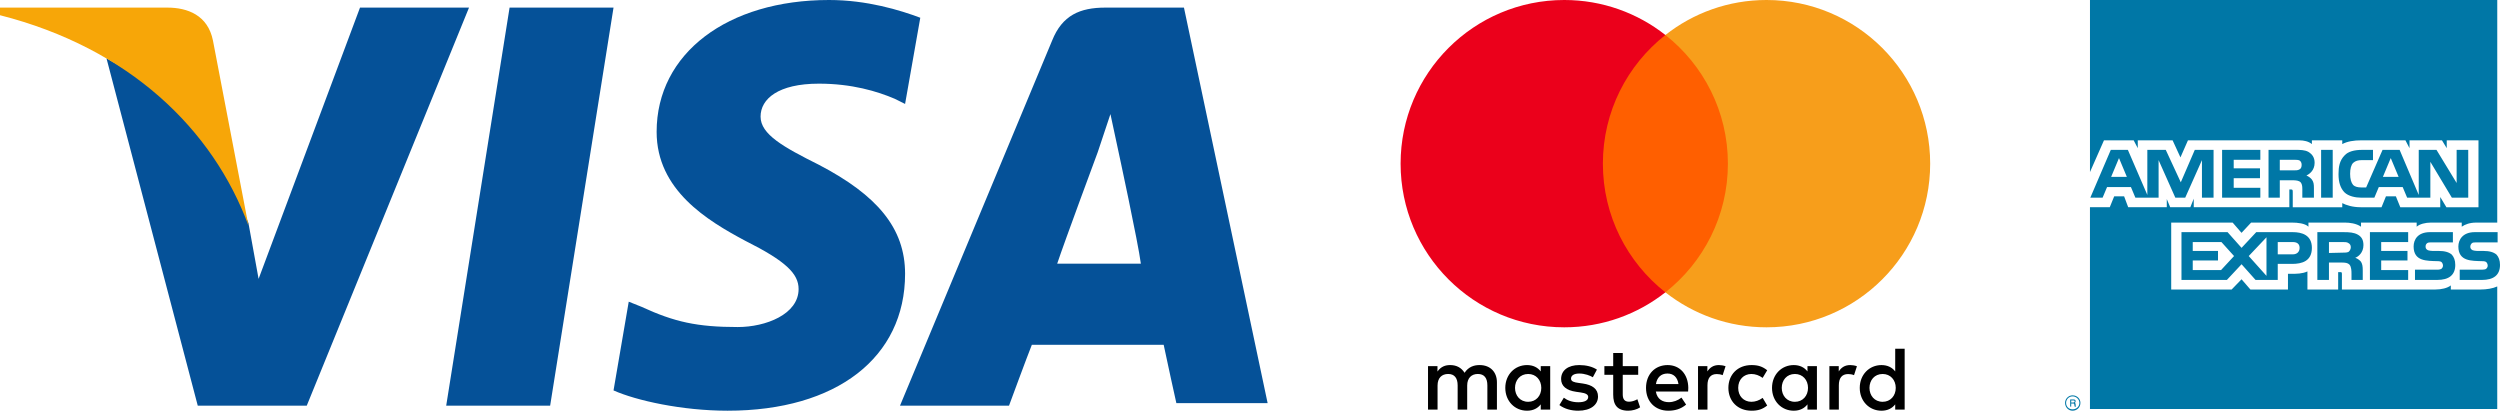 <?xml version="1.0" encoding="UTF-8" standalone="no"?>
<!-- Generator: Adobe Illustrator 17.0.2, SVG Export Plug-In . SVG Version: 6.00 Build 0)  -->

<svg
   version="1.1"
   id="Layer_1"
   x="0px"
   y="0px"
   width="608.705"
   height="100.001"
   viewBox="0 0 209.665 100.001"
   enable-background="new 0 0 310 100"
   xml:space="preserve"
   sodipodi:docname="credit-card.svg"
   inkscape:version="1.2.1 (9c6d41e, 2022-07-14)"
   xmlns:inkscape="http://www.inkscape.org/namespaces/inkscape"
   xmlns:sodipodi="http://sodipodi.sourceforge.net/DTD/sodipodi-0.dtd"
   xmlns="http://www.w3.org/2000/svg"
   xmlns:svg="http://www.w3.org/2000/svg"><defs
   id="defs720" /><sodipodi:namedview
   id="namedview718"
   pagecolor="#ffffff"
   bordercolor="#000000"
   borderopacity="0.25"
   inkscape:showpageshadow="2"
   inkscape:pageopacity="0.0"
   inkscape:pagecheckerboard="0"
   inkscape:deskcolor="#d1d1d1"
   showgrid="false"
   inkscape:zoom="0.97659303"
   inkscape:cx="0.51198399"
   inkscape:cy="150.01131"
   inkscape:window-width="1728"
   inkscape:window-height="1051"
   inkscape:window-x="0"
   inkscape:window-y="38"
   inkscape:window-maximized="1"
   inkscape:current-layer="Layer_1" />

    
    <g
   id="g975"
   transform="translate(-200.199)"><path
     fill="#055198"
     d="M 88.333,1.852 63.642,67.901 61.173,54.321 C 55,38.272 43.889,23.457 26.605,14.198 L 48.827,98.766 H 75.37 L 114.876,1.852 H 88.333 m 20.988,96.913 15.432,-96.914 h 25.309 L 134.63,98.765 H 109.321 M 224.753,4.321 C 219.815,2.469 211.79,0 202.531,0 177.84,0 160.556,12.963 160.556,32.099 c 0,14.198 12.346,21.605 21.605,26.543 9.877,4.938 12.963,8.025 12.963,11.728 0,6.173 -8.025,9.259 -14.815,9.259 -9.877,0 -15.432,-1.235 -23.457,-4.938 l -3.086,-1.235 -3.704,21.605 c 5.556,2.469 16.667,4.938 27.778,4.938 26.543,0 43.21,-12.963 43.21,-33.333 0,-11.111 -6.79,-19.136 -20.988,-26.543 -8.642,-4.321 -14.198,-7.407 -14.198,-11.728 0,-4.321 4.321,-8.025 14.198,-8.025 8.025,0 14.198,1.852 18.519,3.704 l 2.469,1.235 3.703,-20.988"
     id="path711" /><path
     fill="#055198"
     d="m 288.951,1.852 h -19.136 c -6.173,0 -10.494,1.852 -12.963,8.025 l -37.037,88.889 h 26.543 c 0,0 4.321,-11.728 5.556,-14.815 h 32.099 c 0.617,3.086 3.086,14.198 3.086,14.198 h 22.222 L 288.951,1.852 m -30.865,62.346 c 1.852,-5.556 9.877,-27.16 9.877,-27.16 l 3.086,-9.259 1.852,8.642 c 0,0 4.938,22.84 5.556,27.778 h -20.371 z"
     id="path713" /><path
     fill="#f7a608"
     d="M 41.42,1.852 H 0.679 V 3.704 C 32.16,11.729 52.531,31.482 61.173,54.939 L 52.531,9.877 C 51.296,3.704 46.358,1.852 41.42,1.852 Z"
     id="path715" /></g>
<g
   id="g848"
   transform="translate(140.972,-5e-4)">
	<g
   id="g840">
		<path
   id="XMLID_1775_"
   d="m 23.982,99.734 v -6.641 c 0,-2.501 -1.594,-4.184 -4.161,-4.206 -1.35,-0.022 -2.745,0.398 -3.719,1.881 -0.73,-1.173 -1.882,-1.881 -3.497,-1.881 -1.129,0 -2.236,0.332 -3.099,1.572 V 89.153 H 7.204 v 10.58 h 2.324 v -5.866 c 0,-1.837 1.018,-2.811 2.59,-2.811 1.527,0 2.302,0.996 2.302,2.789 v 5.888 h 2.324 v -5.866 c 0,-1.837 1.063,-2.811 2.59,-2.811 1.571,0 2.324,0.996 2.324,2.789 v 5.888 z M 58.38,89.154 h -3.763 v -3.21 h -2.324 v 3.21 h -2.147 v 2.103 h 2.147 v 4.825 c 0,2.457 0.952,3.918 3.674,3.918 0.996,0 2.147,-0.31 2.877,-0.819 l -0.664,-1.97 c -0.686,0.398 -1.439,0.598 -2.036,0.598 -1.151,0 -1.527,-0.709 -1.527,-1.771 v -4.781 h 3.763 c 0,0 0,-2.103 0,-2.103 z m 19.634,-0.266 c -1.328,0 -2.191,0.62 -2.789,1.549 v -1.284 h -2.28 v 10.58 h 2.302 v -5.932 c 0,-1.749 0.753,-2.723 2.258,-2.723 0.465,0 0.952,0.066 1.439,0.266 l 0.708,-2.169 c -0.509,-0.198 -1.173,-0.287 -1.638,-0.287 z m -29.683,1.107 c -1.107,-0.73 -2.634,-1.107 -4.316,-1.107 -2.678,0 -4.405,1.284 -4.405,3.387 0,1.727 1.284,2.789 3.652,3.121 l 1.085,0.155 c 1.262,0.177 1.859,0.509 1.859,1.107 0,0.819 -0.841,1.284 -2.413,1.284 -1.594,0 -2.745,-0.509 -3.519,-1.107 l -1.085,1.793 c 1.262,0.93 2.855,1.373 4.582,1.373 3.055,0 4.825,-1.439 4.825,-3.453 0,-1.859 -1.394,-2.833 -3.696,-3.165 l -1.085,-0.155 c -0.996,-0.133 -1.793,-0.332 -1.793,-1.04 0,-0.775 0.752,-1.24 2.014,-1.24 1.35,0 2.656,0.509 3.298,0.908 z m 61.668,-1.107 c -1.328,0 -2.191,0.62 -2.789,1.549 v -1.284 h -2.28 v 10.58 h 2.302 v -5.932 c 0,-1.749 0.753,-2.723 2.258,-2.723 0.465,0 0.952,0.066 1.439,0.266 l 0.708,-2.169 c -0.509,-0.198 -1.173,-0.287 -1.638,-0.287 z m -29.661,5.556 c 0,3.21 2.236,5.556 5.645,5.556 1.594,0 2.656,-0.354 3.807,-1.262 l -1.107,-1.859 c -0.863,0.62 -1.771,0.952 -2.767,0.952 -1.837,-0.022 -3.187,-1.35 -3.187,-3.387 0,-2.036 1.35,-3.364 3.187,-3.386 0.996,0 1.904,0.332 2.767,0.952 l 1.107,-1.859 c -1.151,-0.907 -2.213,-1.262 -3.807,-1.262 -3.409,-10e-4 -5.645,2.345 -5.645,5.555 z m 21.559,0 v -5.29 h -2.302 v 1.284 c -0.73,-0.952 -1.837,-1.549 -3.342,-1.549 -2.966,0 -5.29,2.324 -5.29,5.556 0,3.232 2.324,5.556 5.29,5.556 1.505,0 2.612,-0.598 3.342,-1.55 v 1.284 h 2.302 z m -8.566,0 c 0,-1.859 1.217,-3.386 3.21,-3.386 1.903,0 3.187,1.461 3.187,3.386 0,1.926 -1.284,3.387 -3.187,3.387 -1.992,0 -3.21,-1.528 -3.21,-3.387 z M 65.552,88.888 c -3.099,0 -5.268,2.258 -5.268,5.556 0,3.365 2.258,5.556 5.423,5.556 1.594,0 3.055,-0.399 4.338,-1.483 l -1.129,-1.704 c -0.885,0.708 -2.014,1.107 -3.077,1.107 -1.483,0 -2.833,-0.686 -3.165,-2.59 h 7.858 c 0.022,-0.288 0.044,-0.575 0.044,-0.885 -0.022,-3.299 -2.058,-5.557 -5.024,-5.557 z m -0.044,2.059 c 1.483,0 2.435,0.93 2.678,2.568 h -5.489 c 0.243,-1.528 1.173,-2.568 2.811,-2.568 z m 57.75,3.497 v -9.54 h -2.302 v 5.534 c -0.73,-0.952 -1.837,-1.549 -3.342,-1.549 -2.966,0 -5.29,2.324 -5.29,5.556 0,3.232 2.324,5.556 5.29,5.556 1.505,0 2.612,-0.598 3.342,-1.55 v 1.284 h 2.302 z m -8.567,0 c 0,-1.859 1.217,-3.386 3.209,-3.386 1.904,0 3.187,1.461 3.187,3.386 0,1.926 -1.284,3.387 -3.187,3.387 -1.991,0 -3.209,-1.528 -3.209,-3.387 z m -77.737,0 v -5.29 h -2.302 v 1.284 c -0.73,-0.952 -1.837,-1.549 -3.342,-1.549 -2.966,0 -5.29,2.324 -5.29,5.556 0,3.232 2.324,5.556 5.29,5.556 1.505,0 2.612,-0.598 3.342,-1.55 v 1.284 h 2.302 c 0,0 0,-5.291 0,-5.291 z m -8.567,0 c 0,-1.859 1.217,-3.386 3.209,-3.386 1.904,0 3.187,1.461 3.187,3.386 0,1.926 -1.284,3.387 -3.187,3.387 -1.991,0 -3.209,-1.528 -3.209,-3.387 z" />
	</g>
	<g
   id="XMLID_328_">
		<rect
   x="47.566"
   y="8.52"
   fill="#ff5f00"
   width="34.867"
   height="62.657"
   id="rect842" />
		<path
   id="XMLID_330_"
   fill="#eb001b"
   d="M 49.78,39.848 C 49.78,27.137 55.732,15.816 65,8.519 58.222,3.184 49.669,0 40.374,0 18.368,0 0.528,17.841 0.528,39.848 c 0,22.007 17.839,39.848 39.845,39.848 9.296,0 17.848,-3.184 24.626,-8.52 C 55.732,63.88 49.78,52.56 49.78,39.848 Z" />
		<path
   fill="#f79e1b"
   d="m 129.471,39.848 c 0,22.007 -17.839,39.848 -39.845,39.848 C 80.33,79.696 71.778,76.512 65,71.176 74.268,63.879 80.22,52.559 80.22,39.847 80.22,27.135 74.268,15.816 65,8.52 71.778,3.184 80.33,0 89.626,0 c 22.006,0 39.845,17.841 39.845,39.848 z"
   id="path845" />
	</g>
</g><path
   fill="#0077a6"
   d="m 305.944,99.001 h -0.332 c 0,-0.166 -0.083,-0.415 -0.083,-0.499 0,-0.083 0,-0.248 -0.249,-0.248 h -0.499 v 0.747 h -0.25 v -1.745 h 0.748 c 0.333,0 0.581,0.084 0.581,0.415 0,0.249 -0.083,0.333 -0.166,0.415 0.083,0.084 0.166,0.167 0.166,0.333 v 0.332 c 0,0.084 0,0.084 0.083,0.084 z m -0.332,-1.246 c 0,-0.249 -0.166,-0.249 -0.249,-0.249 h -0.582 v 0.499 h 0.499 c 0.166,-0.001 0.332,-0.084 0.332,-0.25 z m 1.413,0.332 c 0,-0.997 -0.831,-1.829 -1.912,-1.829 -0.997,0 -1.829,0.832 -1.829,1.829 0,1.08 0.832,1.913 1.829,1.913 1.081,-0.001 1.912,-0.833 1.912,-1.913 z m -0.249,0 c 0,0.915 -0.748,1.579 -1.662,1.579 -0.914,0 -1.579,-0.665 -1.579,-1.579 0,-0.831 0.665,-1.579 1.579,-1.579 0.914,0 1.662,0.748 1.662,1.579 z m 102.409,-33.582 c 0,2.494 -1.579,3.656 -4.406,3.656 h -5.402 v -2.494 h 5.402 c 0.499,0 0.915,-0.083 1.082,-0.248 0.166,-0.167 0.332,-0.416 0.332,-0.748 0,-0.333 -0.166,-0.665 -0.332,-0.831 -0.167,-0.167 -0.499,-0.249 -0.998,-0.249 -2.576,-0.084 -5.818,0.083 -5.818,-3.574 0,-1.663 1.08,-3.492 3.99,-3.492 h 5.569 v 2.494 h -5.154 c -0.498,0 -0.831,0 -1.08,0.166 -0.249,0.249 -0.415,0.499 -0.415,0.915 0,0.416 0.249,0.665 0.581,0.832 0.333,0.083 0.666,0.166 1.082,0.166 h 1.496 c 1.579,0 2.577,0.332 3.242,0.915 0.497,0.579 0.829,1.328 0.829,2.492 z m -11.72,-2.494 c -0.665,-0.583 -1.663,-0.915 -3.242,-0.915 h -1.496 c -0.415,0 -0.748,-0.084 -1.08,-0.166 -0.333,-0.167 -0.581,-0.416 -0.581,-0.832 0,-0.416 0.083,-0.665 0.415,-0.915 0.249,-0.166 0.581,-0.166 1.08,-0.166 h 5.154 v -2.494 h -5.57 c -2.993,0 -3.991,1.829 -3.991,3.492 0,3.656 3.242,3.491 5.82,3.574 0.498,0 0.831,0.083 0.997,0.249 0.166,0.166 0.333,0.498 0.333,0.831 0,0.332 -0.167,0.581 -0.333,0.748 -0.249,0.166 -0.581,0.248 -1.08,0.248 h -5.403 v 2.494 h 5.403 c 2.825,0 4.405,-1.163 4.405,-3.656 0,-1.162 -0.332,-1.911 -0.831,-2.492 z m -10.64,3.741 h -6.566 v -2.328 h 6.4 v -2.327 h -6.4 v -2.162 h 6.566 v -2.41 h -9.31 v 11.637 h 9.309 z m -12.303,-8.645 c -0.915,-0.499 -1.995,-0.583 -3.408,-0.583 h -6.4 v 11.637 h 2.825 v -4.239 h 2.993 c 0.997,0 1.579,0.084 1.995,0.499 0.499,0.581 0.499,1.579 0.499,2.328 v 1.412 h 2.742 v -2.245 c 0,-1.08 -0.083,-1.579 -0.415,-2.161 -0.249,-0.333 -0.747,-0.748 -1.412,-0.998 0.747,-0.248 1.995,-1.246 1.995,-3.076 0,-1.328 -0.499,-2.076 -1.414,-2.574 z m -15.793,-0.583 h -8.895 l -3.574,3.824 -3.408,-3.824 h -11.222 v 11.637 h 11.056 l 3.574,-3.824 3.408,3.824 h 5.403 v -3.906 h 3.491 c 2.41,0 4.822,-0.665 4.822,-3.907 10e-4,-3.158 -2.494,-3.824 -4.655,-3.824 z m 13.549,4.822 c -0.415,0.166 -0.831,0.166 -1.33,0.166 l -3.408,0.084 v -2.661 h 3.408 c 0.499,0 0.998,0 1.33,0.249 0.333,0.167 0.581,0.499 0.581,0.998 0,0.499 -0.248,0.915 -0.581,1.164 z m -13.549,0.582 h -3.658 v -2.993 h 3.658 c 0.998,0 1.663,0.416 1.663,1.414 0,0.997 -0.666,1.579 -1.663,1.579 z m -10.723,0.415 4.322,-4.571 v 9.393 z m -6.733,3.409 h -6.899 v -2.328 h 6.151 v -2.327 h -6.151 v -2.162 h 6.983 l 3.076,3.408 z m 60.181,-17.623 h -3.99 l -5.237,-8.728 v 8.728 h -5.652 l -1.082,-2.577 h -5.818 l -1.08,2.577 h -3.242 c -1.33,0 -3.076,-0.333 -4.072,-1.33 -0.915,-0.997 -1.414,-2.327 -1.414,-4.405 0,-1.746 0.249,-3.325 1.496,-4.572 0.831,-0.915 2.328,-1.33 4.239,-1.33 h 2.66 v 2.494 h -2.66 c -0.997,0 -1.579,0.166 -2.161,0.665 -0.499,0.499 -0.748,1.413 -0.748,2.66 0,1.247 0.249,2.161 0.748,2.744 0.415,0.415 1.164,0.581 1.911,0.581 h 1.247 l 3.99,-9.143 h 4.157 l 4.655,10.972 v -10.974 h 4.323 l 4.904,8.063 v -8.063 h 2.825 z m -32.999,-11.638 h -2.825 v 11.637 h 2.825 z m -5.903,0.499 c -0.915,-0.499 -1.911,-0.499 -3.324,-0.499 h -6.401 v 11.637 h 2.743 v -4.24 h 2.992 c 0.998,0 1.663,0.083 2.078,0.499 0.499,0.582 0.415,1.58 0.415,2.245 v 1.496 h 2.825 v -2.328 c 0,-0.997 -0.083,-1.496 -0.498,-2.078 -0.249,-0.333 -0.748,-0.748 -1.33,-0.997 0.747,-0.333 1.995,-1.247 1.995,-3.076 0.002,-1.329 -0.581,-2.077 -1.495,-2.659 z m -11.72,8.729 h -6.484 v -2.328 h 6.401 v -2.41 h -6.401 v -2.078 h 6.484 v -2.41 h -9.31 v 11.637 h 9.31 z m -11.388,-9.228 h -4.572 l -3.408,7.897 -3.658,-7.897 h -4.489 v 10.972 l -4.738,-10.972 h -4.156 l -4.987,11.638 h 2.992 l 1.08,-2.577 h 5.818 l 1.08,2.577 h 5.653 v -9.143 l 4.073,9.143 h 2.41 l 4.073,-9.143 v 9.143 h 2.826 z m 45.054,6.567 -1.913,-4.572 -1.911,4.572 z m -24.106,-1.828 c -0.415,0.249 -0.831,0.249 -1.413,0.249 h -3.409 v -2.576 h 3.408 c 0.499,0 1.08,0 1.413,0.166 0.332,0.249 0.499,0.582 0.499,1.08 0,0.498 -0.166,0.914 -0.498,1.081 z m -45.886,1.828 1.912,-4.572 1.912,4.572 z m 94.015,-43.059 h -99.169 v 41.895 l 3.408,-7.73 h 7.231 l 0.998,1.912 v -1.912 h 8.479 l 1.912,4.156 1.829,-4.156 h 27.016 c 1.246,0 2.327,0.249 3.159,0.914 v -0.914 h 7.398 v 0.914 c 1.246,-0.665 2.825,-0.914 4.655,-0.914 h 10.723 l 0.998,1.912 v -1.912 h 7.897 l 1.164,1.912 v -1.912 h 7.73 v 16.292 h -7.814 l -1.496,-2.493 v 2.493 h -9.726 l -1.08,-2.66 h -2.411 l -1.08,2.66 h -5.07 c -1.995,0 -3.492,-0.499 -4.489,-0.997 v 0.997 h -12.054 v -3.741 c 0,-0.499 -0.083,-0.582 -0.416,-0.582 h -0.415 v 4.322 h -23.275 v -2.078 l -0.831,2.078 h -4.904 l -0.831,-1.995 v 1.995 h -9.394 l -0.997,-2.66 h -2.411 l -1.08,2.66 h -4.823 v 49.128 h 99.168 v -29.842 c -1.08,0.499 -2.577,0.748 -4.073,0.748 h -7.232 v -0.998 c -0.831,0.666 -2.328,0.998 -3.74,0.998 h -22.776 v -3.74 c 0,-0.499 -0.083,-0.499 -0.499,-0.499 h -0.415 v 4.239 h -7.482 v -4.405 c -1.246,0.581 -2.66,0.581 -3.906,0.581 h -0.832 v 3.824 h -9.143 l -2.161,-2.494 -2.41,2.494 h -14.715 v -16.292 h 14.962 l 2.161,2.493 2.328,-2.493 h 10.058 c 1.163,0 3.076,0.166 3.906,0.997 v -0.997 h 8.977 c 0.915,0 2.661,0.166 3.824,0.997 v -0.997 h 13.549 v 0.997 c 0.748,-0.665 2.162,-0.997 3.408,-0.997 h 7.564 v 0.997 c 0.832,-0.581 1.995,-0.997 3.492,-0.997 h 5.154 V -5e-4 Z"
   id="path1029" /></svg>
